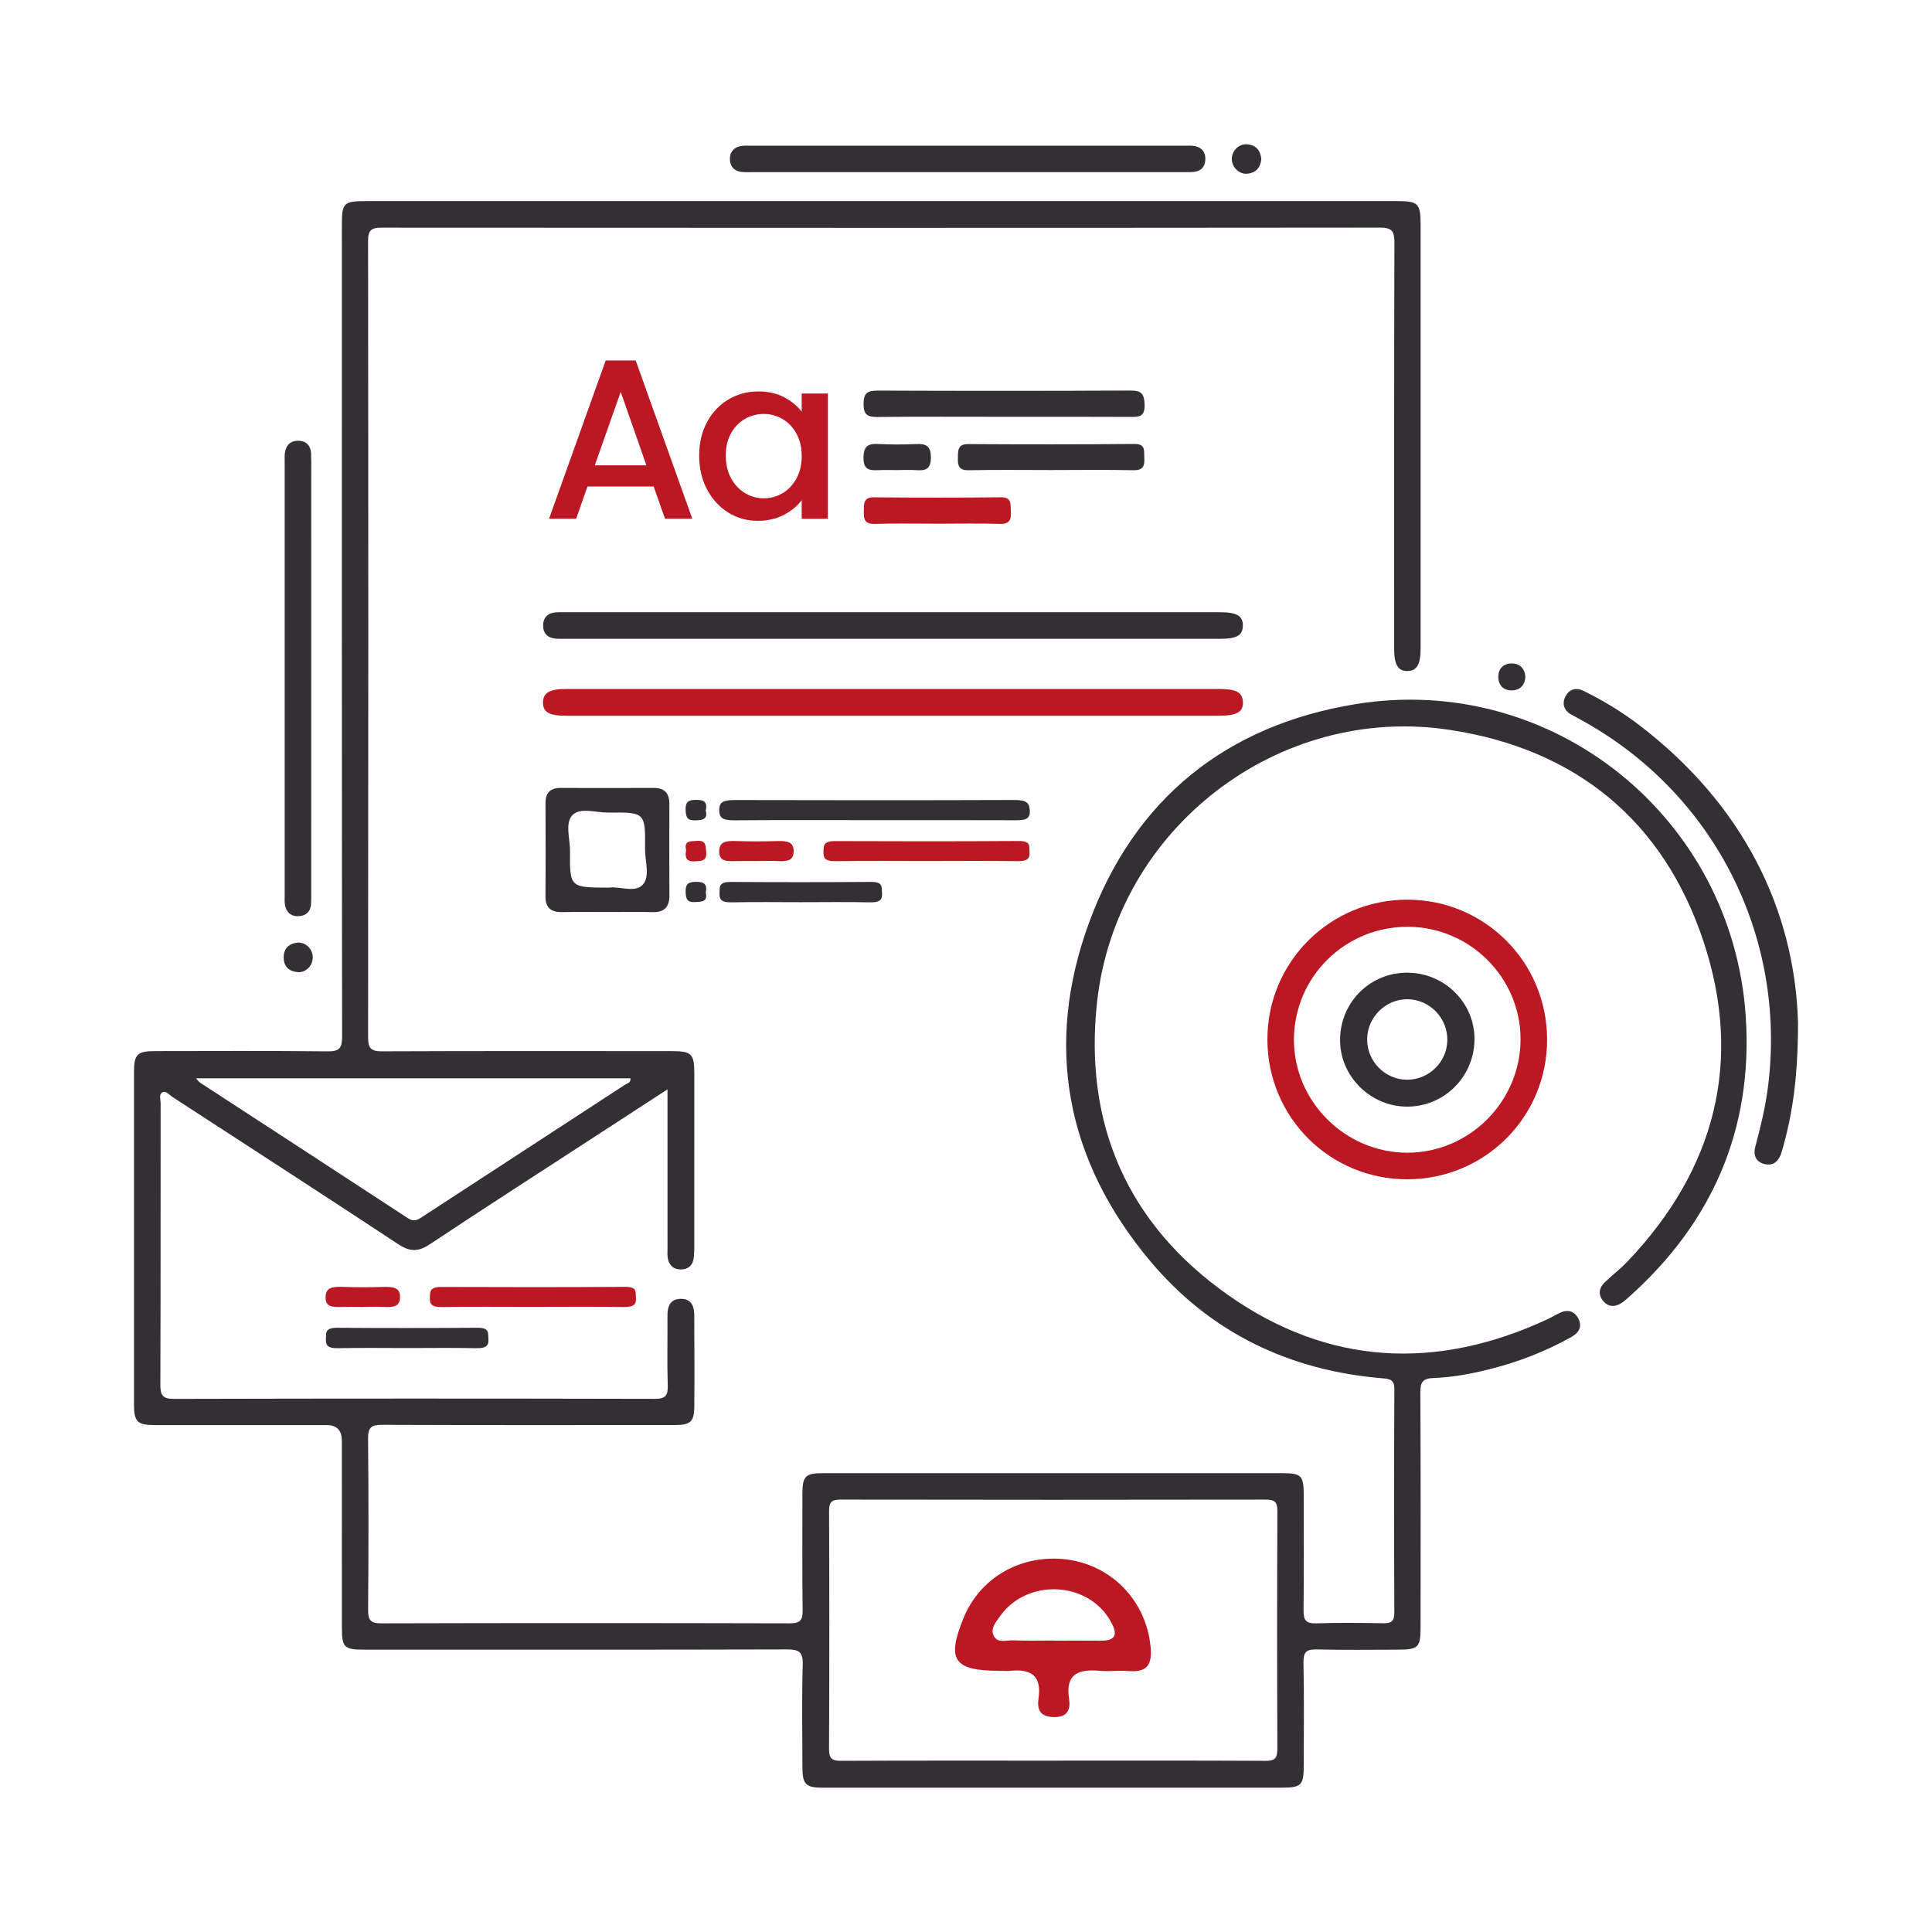 <?xml version="1.0" encoding="UTF-8"?>
<svg xmlns="http://www.w3.org/2000/svg" id="Layer_1" viewBox="0 0 210 210">
  <defs>
    <style>.cls-1{fill:#333033;}.cls-2{fill:#bc1823;}</style>
  </defs>
  <path class="cls-1" d="m72.556,118.409c-2.958,1.923-5.636,3.664-8.314,5.405-5.844,3.801-11.71,7.569-17.516,11.429-1.233.82-2.154.841-3.395.023-8.171-5.385-16.386-10.703-24.593-16.034-.344-.223-.702-.724-1.103-.491-.387.224-.175.796-.175,1.211-.01,10.181.007,20.362-.029,30.543-.004,1.125.212,1.562,1.479,1.558,17.416-.045,34.832-.043,52.248-.004,1.184.003,1.458-.362,1.423-1.474-.078-2.51-.011-5.025-.031-7.537-.008-1.044.289-1.855,1.471-1.86,1.119-.004,1.439.801,1.442,1.769.011,3.335.035,6.671.005,10.006-.014,1.569-.447,1.942-2.085,1.942-10.614.005-21.229.02-31.843-.021-1.161-.004-1.547.266-1.534,1.495.064,6.195.053,12.39.006,18.585-.008,1.086.209,1.499,1.412,1.496,14.817-.041,29.633-.036,44.45-.001,1.105.003,1.382-.355,1.368-1.408-.053-4.202-.025-8.405-.025-12.607 0-1.978.31-2.306,2.223-2.306,16.636-.002,33.273-.002,49.909.001,2.118 0,2.358.25,2.36,2.421.004,4.159.03,8.318-.019,12.477-.012,1.035.231,1.461,1.36,1.424,2.423-.081,4.852-.051,7.277-.011.849.014,1.234-.169,1.23-1.138-.035-8.101-.037-16.203.002-24.304.005-.97-.411-1.111-1.214-1.176-10.149-.824-18.754-4.931-25.303-12.726-9.195-10.945-11.572-23.472-6.65-36.856,4.927-13.399,14.899-21.426,28.99-23.71,21.397-3.468,40.981,12.336,42.377,34.021.789,12.254-3.678,22.438-12.86,30.569-.194.172-.389.348-.606.489-.757.491-1.508.485-2.076-.251-.525-.679-.402-1.395.218-1.981.819-.773,1.716-1.468,2.489-2.282,9.489-9.979,12.566-21.712,8.245-34.747-4.355-13.134-13.883-20.933-27.587-23.013-18.664-2.833-36.229,10.73-38.327,29.512-1.487,13.309,3.302,24.215,14.216,31.906,10.881,7.668,22.657,8.257,34.728,2.645.431-.201.842-.444,1.268-.658.876-.439,1.638-.293,2.094.592.436.844.073,1.52-.705,1.961-2.882,1.631-5.947,2.8-9.159,3.589-1.939.476-3.905.833-5.897.904-1.12.04-1.421.428-1.414,1.544.049,8.491.028,16.983.024,25.474-.001,2.292-.224,2.508-2.543,2.509-2.903.001-5.807.05-8.707-.026-1.113-.029-1.502.237-1.477,1.421.078,3.681.028,7.364.03,11.047.001,2.328-.218,2.559-2.494,2.559-16.593.002-33.186.003-49.779.004-1.841 0-2.215-.36-2.22-2.196-.009-3.726-.078-7.454.035-11.176.043-1.43-.446-1.663-1.738-1.659-15.293.042-30.586.027-45.88.026-2.244-0-2.477-.229-2.477-2.427-.002-6.758-.001-13.517-.002-20.275q-0-1.707-1.651-1.709c-6.239-.001-12.477.002-18.716-.002-1.845-.001-2.225-.37-2.225-2.182-.004-12.087-.004-24.175-0-36.262.001-1.823.375-2.203,2.218-2.205,6.282-.008,12.564-.038,18.845.027,1.277.013,1.559-.372,1.557-1.605-.036-29.417-.028-58.833-.027-88.25 0-2.365.202-2.563,2.621-2.563,37.388-.001,74.777-.002,112.165-.002,2.175-0,2.468.288,2.468,2.472.002,15.38.002,30.76 0,46.14-0,1.754-.401,2.44-1.415,2.468-1.029.029-1.46-.679-1.46-2.4-0-14.73-.016-29.46.027-44.19.004-1.229-.281-1.607-1.558-1.606-36.175.035-72.35.033-108.526.007-1.109-.001-1.475.254-1.474,1.433.034,28.854.033,57.707.002,86.561-.001,1.171.293,1.537,1.502,1.532,10.484-.045,20.969-.026,31.453-.023,2.219.001,2.503.277,2.504,2.448.003,6.239.002,12.477-.003,18.716-0.0.475-.007.956-.08,1.423-.118.747-.615,1.129-1.354,1.144-.811.016-1.299-.427-1.444-1.209-.062-.336-.031-.691-.031-1.037-.002-5.199-.002-10.398-.002-15.597-0-.47,0-.94,0-1.729Zm41.869,72.963c7.707,0,15.413-.019,23.12.023,1.031.006,1.303-.294,1.299-1.311-.038-8.616-.036-17.232.002-25.847.004-.992-.314-1.237-1.261-1.236-15.413.025-30.827.026-46.24-.001-.987-.002-1.232.314-1.228,1.266.034,8.616.039,17.232-.004,25.847-.005,1.055.332,1.286,1.322,1.281,7.663-.037,15.327-.02,22.99-.021ZM21.314,117.209c.246.277.313.393.412.458,7.541,4.914,15.09,9.815,22.617,14.75.614.402.995.217,1.495-.11,7.357-4.8,14.723-9.586,22.077-14.39.243-.159.681-.215.613-.708H21.314Z"></path>
  <path class="cls-2" d="m152.968,128.184c-8.425.014-15.192-6.744-15.207-15.186-.015-8.406,6.778-15.205,15.195-15.208,8.421-.003,15.197,6.768,15.207,15.197.01,8.425-6.747,15.184-15.194,15.197Zm.069-27.446c-6.818-.026-12.345,5.422-12.39,12.215-.045,6.722,5.55,12.334,12.306,12.342,6.752.009,12.316-5.556,12.324-12.322.007-6.705-5.5-12.209-12.24-12.235Z"></path>
  <path class="cls-2" d="m97.017,77.799c-11.82,0-23.639 0-35.459-0-1.879-0-2.544-.383-2.536-1.452.008-1.052.719-1.459,2.558-1.459,23.639-0,47.279-0,70.918-0,1.886 0,2.559.367,2.603,1.414.046,1.091-.675,1.498-2.625,1.498-11.82-.001-23.639-.001-35.459-.001Z"></path>
  <path class="cls-1" d="m96.925,69.435c-11.733,0-23.466 0-35.199-0-.39,0-.78.008-1.169-.008-.905-.037-1.513-.46-1.518-1.412-.006-1.018.628-1.451,1.595-1.467.26-.004.52-.003.779-.003,23.726-0,47.452-.001,71.178-0,1.851 0,2.531.405,2.504,1.483-.026,1.038-.663,1.406-2.452,1.406-11.906.001-23.813 0-35.719.001Z"></path>
  <path class="cls-1" d="m195.437,111.119c-.006,5.793-.552,9.683-1.607,13.502-.081.292-.159.586-.265.869-.32.854-.947,1.269-1.832,1.021-.916-.257-1.172-.988-.942-1.851.569-2.134,1.092-4.272,1.374-6.47,2.112-16.458-5.957-32.202-20.562-40.077-.267-.144-.534-.287-.798-.435-.828-.462-1.046-1.192-.642-1.982.414-.808,1.159-1.002,1.994-.588,2.101,1.039,4.103,2.249,5.966,3.667,11.287,8.592,16.949,20.042,17.314,32.343Z"></path>
  <path class="cls-1" d="m105.15,18.712c-7.79,0-15.58.001-23.369-.001-.432-0-.873.028-1.295-.043-.739-.123-1.13-.626-1.15-1.357-.02-.736.374-1.242,1.087-1.415.371-.09.774-.059,1.163-.059,15.753-.002,31.505-.002,47.258-.001.346 0.0.702-.027,1.035.043.788.167,1.184.693,1.136,1.495-.044.737-.444,1.211-1.198,1.303-.385.047-.777.034-1.167.034-7.833.002-15.666.001-23.499.001Z"></path>
  <path class="cls-1" d="m33.829,73.821c0,7.747 0,15.493-.001,23.24-0.0.432.01.867-.031,1.297-.073.76-.542,1.163-1.277,1.223-.803.066-1.338-.332-1.523-1.106-.089-.371-.054-.774-.054-1.163-.002-15.666-.002-31.332-.001-46.999 0-.346-.016-.695.019-1.038.087-.861.604-1.371,1.441-1.369.838.002,1.373.492,1.41,1.378.029.691.017,1.384.017,2.077.001,7.487.001,14.974.001,22.461Z"></path>
  <path class="cls-1" d="m137.1,17.287c-.087.913-.569,1.502-1.524,1.594-.876.084-1.676-.696-1.684-1.58-.008-.901.751-1.677,1.648-1.616.957.065,1.461.635,1.56,1.602Z"></path>
  <path class="cls-1" d="m33.996,104.011c.03.899-.717,1.718-1.6,1.659-.929-.063-1.537-.562-1.561-1.547-.024-.966.508-1.537,1.449-1.655.883-.111,1.681.645,1.712,1.543Z"></path>
  <path class="cls-1" d="m165.807,73.548c-.06.921-.561,1.463-1.456,1.493-.922.031-1.473-.551-1.491-1.434-.018-.887.523-1.485,1.437-1.493.894-.008,1.414.525,1.511,1.434Z"></path>
  <path class="cls-1" d="m153.112,105.729c4.044.089,7.254,3.401,7.157,7.384-.099,4.079-3.464,7.286-7.521,7.17-3.947-.113-7.15-3.429-7.089-7.341.064-4.104,3.369-7.303,7.454-7.213Zm-4.509,7.237c-.011,2.415,1.968,4.406,4.367,4.395,2.361-.011,4.307-1.926,4.349-4.279.043-2.411-1.9-4.431-4.299-4.469-2.389-.037-4.407,1.951-4.417,4.353Z"></path>
  <path class="cls-2" d="m114.412,169.416c5.647-.054,10.136,4.077,10.657,9.62.185,1.967-.435,2.757-2.395,2.601-1.049-.084-2.118.063-3.166-.029-2.258-.199-3.722.297-3.305,3.045.172,1.134-.13,2.031-1.692,1.985-1.516-.044-1.795-.868-1.624-2.039.361-2.466-.843-3.221-3.071-2.989-.418.043-.844.002-1.267 0-4.894-.023-5.674-1.197-3.814-5.741,1.61-3.932,5.325-6.41,9.675-6.452Zm.145,8.9v.016c1.68,0,3.36-.014,5.04.004,1.831.019,1.877-.784,1.103-2.15-2.46-4.338-9.074-4.639-11.994-.52-.425.6-1.005,1.251-.754,1.978.367,1.062,1.424.618,2.195.653,1.467.066,2.939.019,4.41.019Z"></path>
  <g>
    <path class="cls-1" d="m109.173,45.304c-4.604,0-9.208-.03-13.811.022-1.102.012-1.5-.275-1.497-1.439.003-1.178.438-1.433,1.524-1.429,9.153.034,18.307.039,27.46-.008,1.214-.006,1.537.349,1.565,1.555.031,1.339-.644,1.317-1.592,1.312-4.55-.025-9.099-.011-13.649-.013Z"></path>
    <path class="cls-1" d="m114.084,51.092c-2.925,0-5.851-.043-8.775.022-1.109.025-1.217-.512-1.191-1.388.024-.809-.022-1.462,1.142-1.455,6.013.037,12.026.04,18.038-.014,1.243-.011,1.036.72,1.081,1.471.053.888-.09,1.407-1.195,1.384-3.032-.064-6.067-.022-9.1-.019Z"></path>
    <path class="cls-2" d="m101.878,56.924c-2.268,0-4.538-.049-6.804.021-1.129.035-1.206-.562-1.18-1.412.023-.782-.076-1.489,1.118-1.477,4.59.046,9.182.043,13.772-.004,1.223-.013,1.044.75,1.089,1.501.051.873-.077,1.428-1.189,1.393-2.266-.071-4.536-.021-6.804-.021Z"></path>
    <path class="cls-1" d="m97.517,51.096c-.646,0-1.292-.022-1.937.005-.979.042-1.739.061-1.721-1.37.017-1.306.549-1.526,1.649-1.469,1.342.068,2.691.065,4.033.005,1.094-.049,1.654.169,1.64,1.481-.014,1.25-.564,1.428-1.568,1.356-.696-.05-1.398-.01-2.097-.008Z"></path>
    <g>
      <path class="cls-2" d="m71.052,52.879h-7.193l-1.237,3.51h-2.942l6.156-17.204h3.263l6.154,17.204h-2.967l-1.235-3.51Zm-.791-2.299l-2.793-7.984-2.817,7.984h5.611Z"></path>
      <path class="cls-2" d="m76.848,45.885c.569-1.055,1.343-1.875,2.324-2.46.98-.584,2.063-.877,3.25-.877,1.072,0,2.006.209,2.805.63s1.439.944,1.916,1.57v-1.977h2.842v13.619h-2.842v-2.026c-.478.642-1.129,1.178-1.953,1.606-.823.429-1.764.643-2.817.643-1.17,0-2.241-.3-3.213-.902-.973-.601-1.743-1.442-2.312-2.521s-.853-2.302-.853-3.67.284-2.58.853-3.633Zm9.715,1.235c-.388-.692-.895-1.22-1.521-1.582s-1.301-.544-2.026-.544-1.401.177-2.028.532c-.626.354-1.133.873-1.52,1.557s-.581,1.496-.581,2.435.194,1.764.581,2.472.898,1.247,1.533,1.619c.634.37,1.306.556,2.014.556.725,0,1.4-.182,2.026-.544s1.133-.894,1.521-1.594c.387-.701.581-1.521.581-2.46s-.194-1.755-.581-2.447Z"></path>
    </g>
  </g>
  <g>
    <path class="cls-1" d="m66.113,99.134c-1.657,0-3.315-.027-4.972.009-1.236.027-1.865-.45-1.853-1.757.031-3.364.02-6.729.008-10.094-.004-1.13.532-1.649,1.65-1.646,3.365.009,6.729.015,10.094-.002,1.207-.006,1.723.577,1.718,1.752-.012,3.314-.013,6.629.003,9.943.006,1.254-.554,1.836-1.828,1.805-1.606-.039-3.214-.009-4.821-.01Zm.15-2.656c1.013-.169,2.733.595,3.588-.299.841-.88.25-2.585.263-3.924.038-3.946.015-3.974-4.001-3.931-1.335.014-3.065-.601-3.902.288-.821.872-.24,2.586-.251,3.927-.032,3.94-.012,3.94,4.303,3.94Z"></path>
    <path class="cls-1" d="m76.712,88.096c.233.97-.319,1.039-1.099,1.071-.908.038-1.069-.331-1.09-1.147-.024-.921.35-1.068,1.157-1.078.886-.011,1.226.285,1.033,1.154Z"></path>
    <path class="cls-2" d="m74.575,92.401c-.242-1.053.468-.939,1.162-.999,1.002-.087.97.479,1.024,1.206.075,1.023-.506.968-1.218,1.015-.986.065-1.099-.448-.968-1.222Z"></path>
    <path class="cls-1" d="m76.717,97.014c.222,1.037-.451.993-1.167,1.036-.859.052-1-.335-1.024-1.094-.028-.896.316-1.097,1.145-1.105.894-.009,1.219.309,1.046,1.163Z"></path>
    <path class="cls-1" d="m95.095,89.146c-5.088,0-10.176-.023-15.263.017-1.218.01-1.658-.211-1.655-1.104.003-.904.484-1.1,1.684-1.097,10.116.026,20.231.03,30.347-.006,1.341-.005,1.698.268,1.73,1.193.035,1.028-.712,1.011-1.759,1.007-5.028-.019-10.056-.008-15.084-.01Z"></path>
    <path class="cls-2" d="m100.523,93.589c-3.233,0-6.467-.033-9.698.017-1.226.019-1.345-.393-1.316-1.065.026-.621-.025-1.122,1.262-1.117,6.645.029,13.29.031,19.935-.011,1.373-.009,1.145.553,1.195,1.129.058.681-.1,1.08-1.32,1.062-3.351-.049-6.704-.017-10.057-.015Z"></path>
    <path class="cls-1" d="m87.033,98.065c-2.507,0-5.015-.038-7.52.016-1.248.027-1.332-.431-1.304-1.084.026-.6-.084-1.143,1.235-1.134,5.073.035,10.147.033,15.219-.003,1.351-.01,1.154.575,1.203,1.152.057.67-.085,1.096-1.314,1.069-2.504-.055-5.013-.016-7.52-.016Z"></path>
    <path class="cls-2" d="m82.214,93.591c-.713,0-1.428-.017-2.14.004-1.082.032-1.922.047-1.901-1.051.019-1.002.606-1.171,1.822-1.128,1.483.052,2.974.05,4.457.004,1.209-.037,1.828.13,1.813,1.136-.015.959-.623,1.096-1.732,1.04-.769-.038-1.545-.007-2.318-.006Z"></path>
  </g>
  <path class="cls-2" d="m57.741,142.051c-3.233,0-6.467-.033-9.698.017-1.226.019-1.345-.393-1.316-1.065.026-.621-.025-1.122,1.262-1.117,6.645.029,13.29.031,19.935-.011,1.373-.009,1.145.553,1.195,1.129.058.681-.1,1.08-1.32,1.062-3.351-.049-6.704-.017-10.057-.015Z"></path>
  <path class="cls-1" d="m44.251,146.527c-2.507,0-5.015-.038-7.52.016-1.248.027-1.332-.431-1.304-1.084.026-.6-.084-1.143,1.235-1.134,5.073.035,10.147.033,15.219-.003,1.351-.01,1.154.575,1.203,1.152.057.67-.085,1.096-1.314,1.069-2.504-.055-5.013-.016-7.52-.016Z"></path>
  <path class="cls-2" d="m39.431,142.054c-.713,0-1.428-.017-2.14.004-1.082.032-1.922.047-1.901-1.051.019-1.002.606-1.171,1.822-1.128,1.483.052,2.974.05,4.457.004,1.209-.037,1.828.13,1.813,1.136-.015.959-.623,1.096-1.732,1.04-.769-.038-1.545-.007-2.318-.006Z"></path>
</svg>
